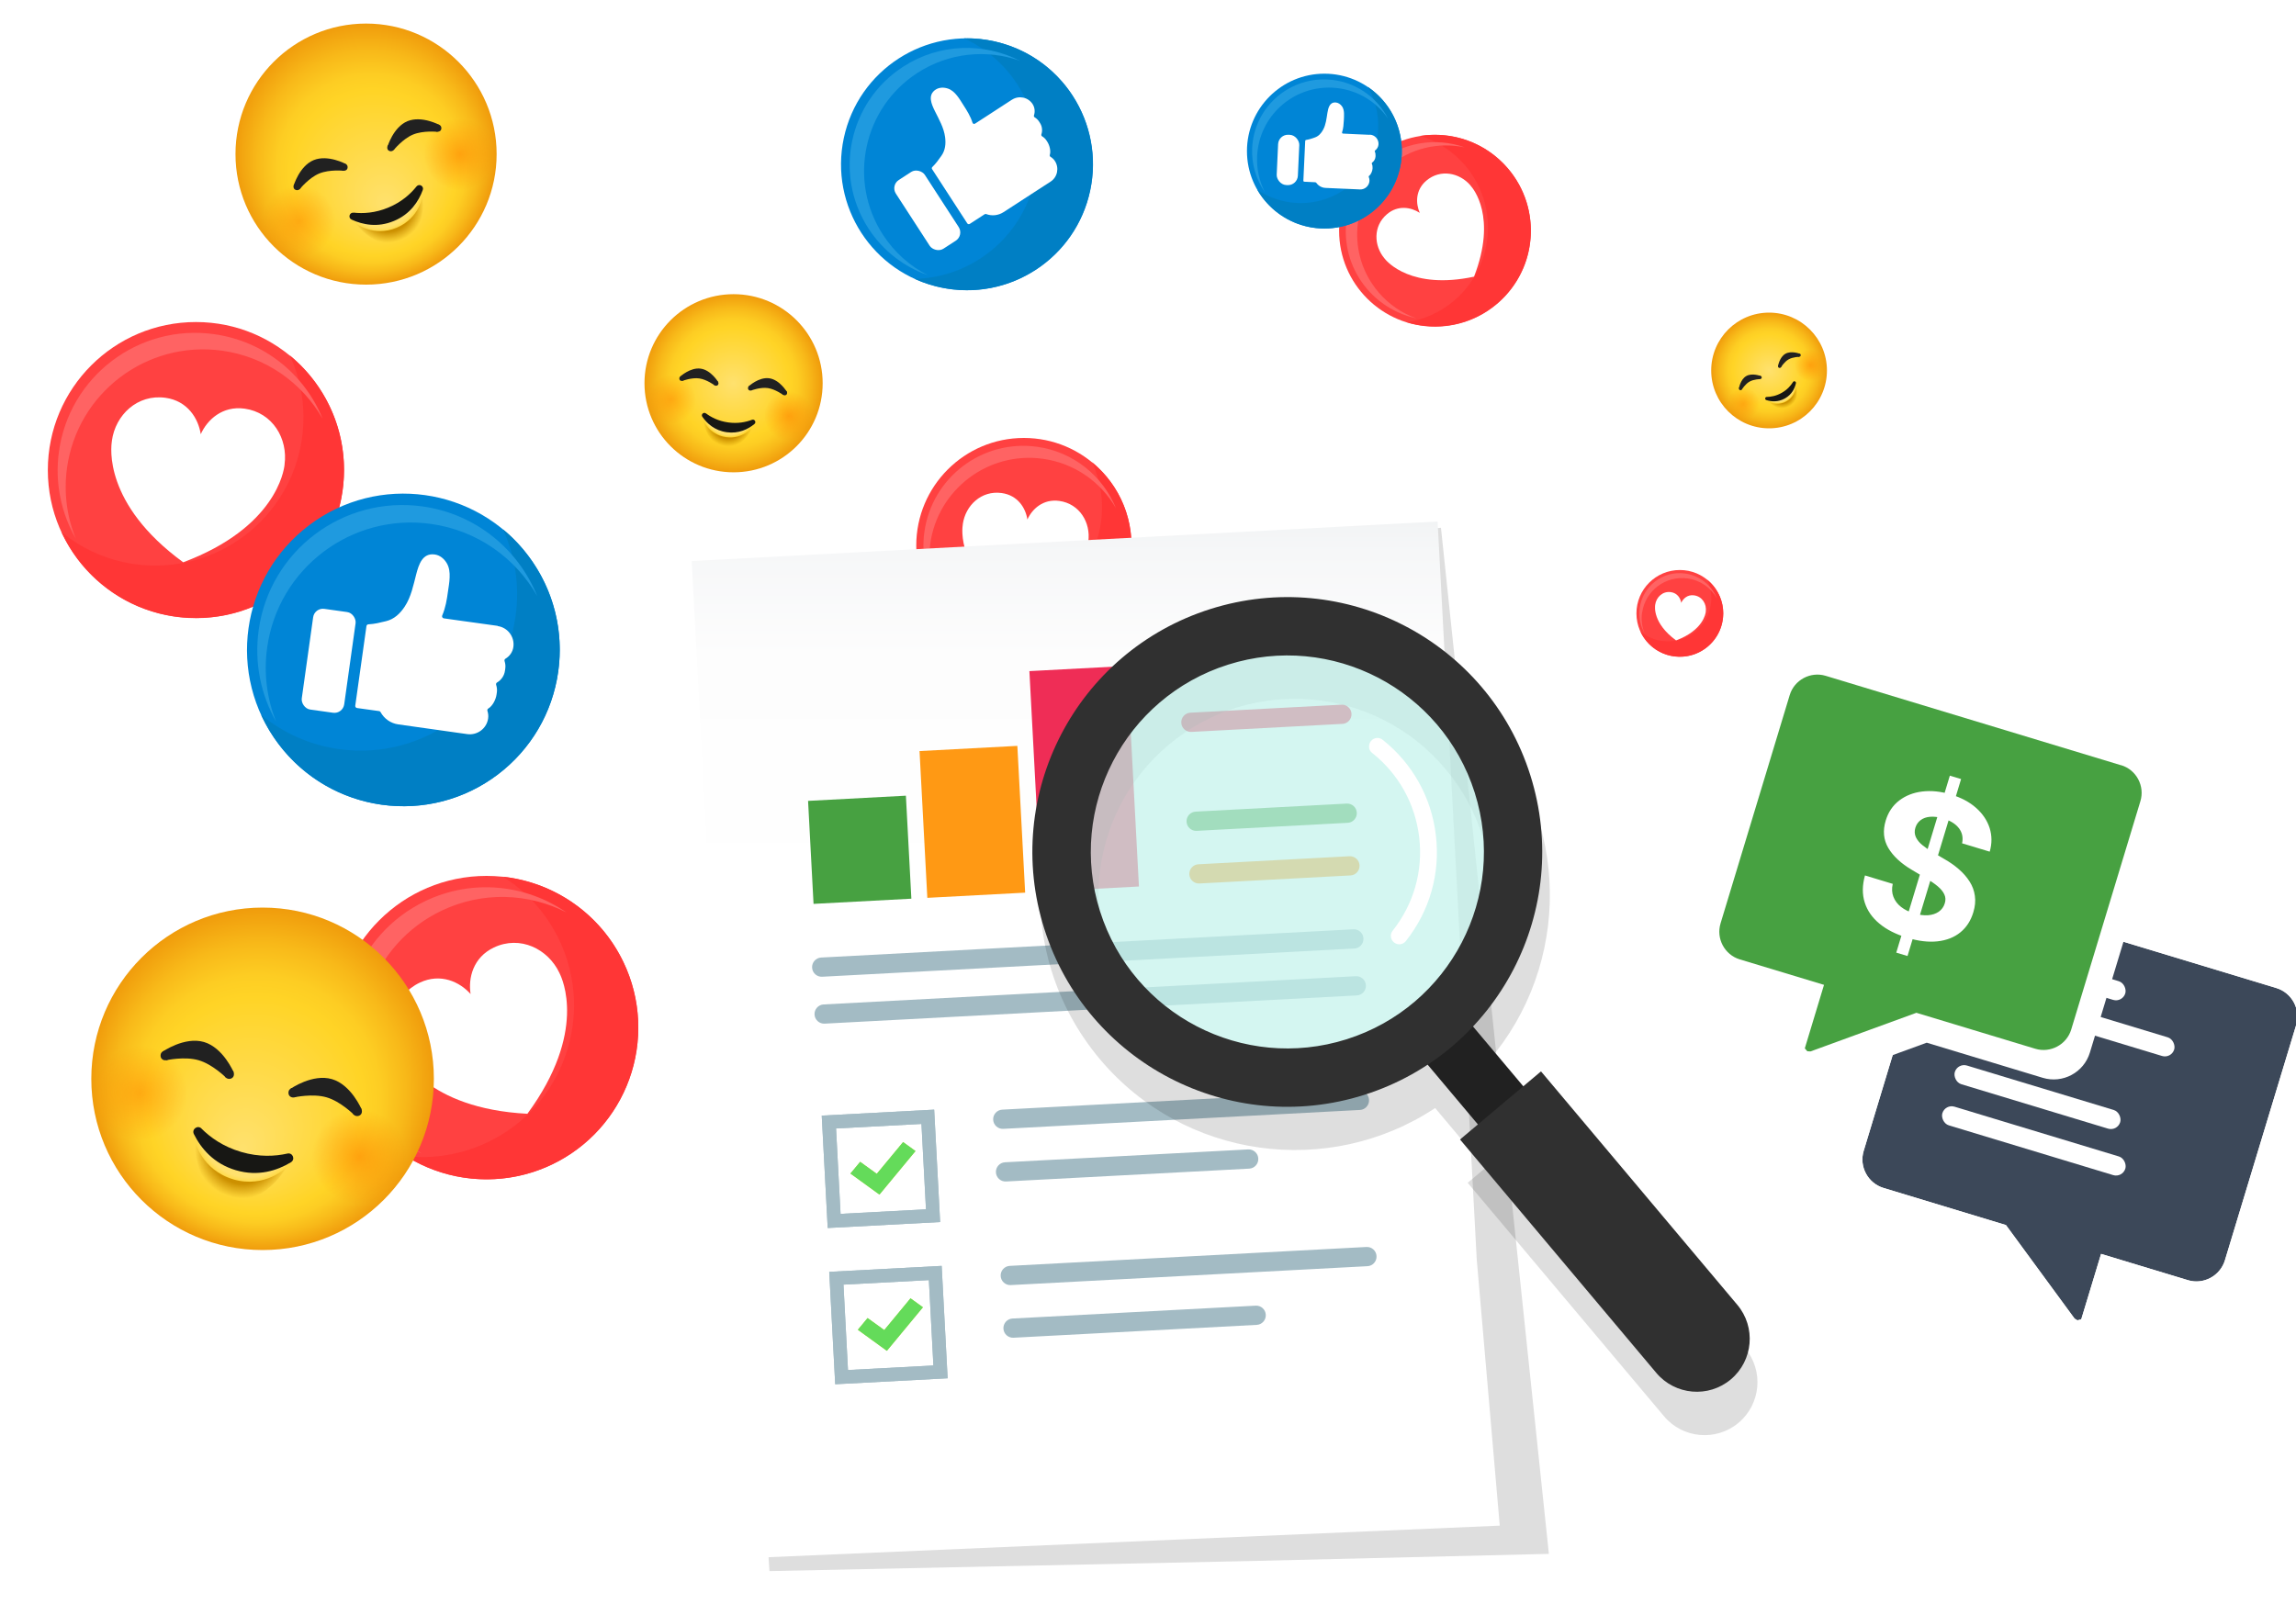 <?xml version="1.0" encoding="UTF-8"?><svg xmlns="http://www.w3.org/2000/svg" width="300" height="211.11" xmlns:xlink="http://www.w3.org/1999/xlink" viewBox="0 0 300 211.11"><defs><filter id="d" x="42.2" y="111.4" width="41.21" height="42.74" filterUnits="userSpaceOnUse"><feOffset dx="1.53" dy="3.07"/><feGaussianBlur result="e" stdDeviation="0"/><feFlood flood-color="#000" flood-opacity=".13"/><feComposite in2="e" operator="in"/><feComposite in="SourceGraphic"/></filter><filter id="f" x="29.23" y="0" width="35.67" height="37.2" filterUnits="userSpaceOnUse"><feOffset dx="1.53" dy="3.07"/><feGaussianBlur result="g" stdDeviation="0"/><feFlood flood-color="#000" flood-opacity=".13"/><feComposite in2="g" operator="in"/><feComposite in="SourceGraphic"/></filter><radialGradient id="h" cx="-153.05" cy="-1036.04" fx="-153.05" fy="-1043.35" r="17.06" gradientTransform="translate(-209.92 -998.39) rotate(-22.56) scale(1 -1)" gradientUnits="userSpaceOnUse"><stop offset="0" stop-color="#ffe16e"/><stop offset=".63" stop-color="#ffd426"/><stop offset=".72" stop-color="#fdcd23"/><stop offset=".85" stop-color="#f8b919"/><stop offset="1" stop-color="#f09c0c"/></radialGradient><radialGradient id="i" cx="-141.67" cy="-1040.78" fx="-141.67" fy="-1040.78" r="4.74" gradientTransform="translate(-209.92 -998.39) rotate(-22.56) scale(1 -1)" gradientUnits="userSpaceOnUse"><stop offset="0" stop-color="#ff8400" stop-opacity=".6"/><stop offset="1" stop-color="#ff8400" stop-opacity="0"/></radialGradient><radialGradient id="j" cx="-164.42" cy="-1040.78" fx="-164.42" fy="-1040.78" r="4.74" gradientTransform="translate(-209.92 -998.39) rotate(-22.56) scale(1 -1)" gradientUnits="userSpaceOnUse"><stop offset="0" stop-color="#ff8400" stop-opacity=".5"/><stop offset="1" stop-color="#ff8400" stop-opacity="0"/></radialGradient><radialGradient id="k" cx="-153.06" cy="-1041.18" fx="-153.06" fy="-1041.18" r="5.29" gradientTransform="translate(-209.92 -998.39) rotate(-22.56) scale(1 -1)" gradientUnits="userSpaceOnUse"><stop offset=".91" stop-color="#ffe16e"/><stop offset="1" stop-color="#ffe16e" stop-opacity="0"/></radialGradient><radialGradient id="l" cx="-153" cy="-1043.41" fx="-153" fy="-1043.41" r="4.78" gradientTransform="translate(-209.92 -998.39) rotate(-22.56) scale(1 -1)" gradientUnits="userSpaceOnUse"><stop offset=".7" stop-color="#cc9000"/><stop offset="1" stop-color="#cc9000" stop-opacity="0"/></radialGradient><radialGradient id="m" cx="-7506.69" cy="-5634.96" fx="-7506.69" fy="-5634.96" r="14.84" gradientTransform="translate(-2783.05 55.06) rotate(157.44) scale(.35 .19)" gradientUnits="userSpaceOnUse"><stop offset="0" stop-color="#1c1911"/><stop offset="1" stop-color="#171714"/></radialGradient><filter id="n" x="4.71" y="39.02" width="40.25" height="41.78" filterUnits="userSpaceOnUse"><feOffset dx="1.53" dy="3.07"/><feGaussianBlur result="o" stdDeviation="0"/><feFlood flood-color="#000" flood-opacity=".13"/><feComposite in2="o" operator="in"/><feComposite in="SourceGraphic"/></filter><filter id="p" x="173.44" y="14.55" width="26.59" height="28.14" filterUnits="userSpaceOnUse"><feOffset dx="1.53" dy="3.07"/><feGaussianBlur result="q" stdDeviation="0"/><feFlood flood-color="#000" flood-opacity=".13"/><feComposite in2="q" operator="in"/><feComposite in="SourceGraphic"/></filter><filter id="r" x="108.35" y="1.92" width="34.46" height="36.01" filterUnits="userSpaceOnUse"><feOffset dx="1.53" dy="3.07"/><feGaussianBlur result="s" stdDeviation="0"/><feFlood flood-color="#000" flood-opacity=".13"/><feComposite in2="s" operator="in"/><feComposite in="SourceGraphic"/></filter><filter id="t" x="30.73" y="61.44" width="42.41" height="43.94" filterUnits="userSpaceOnUse"><feOffset dx="1.53" dy="3.07"/><feGaussianBlur result="u" stdDeviation="0"/><feFlood flood-color="#000" flood-opacity=".13"/><feComposite in2="u" operator="in"/><feComposite in="SourceGraphic"/></filter><filter id="v" x="212.29" y="71.44" width="12.87" height="14.4" filterUnits="userSpaceOnUse"><feOffset dx="1.53" dy="3.07"/><feGaussianBlur result="w" stdDeviation="0"/><feFlood flood-color="#000" flood-opacity=".13"/><feComposite in2="w" operator="in"/><feComposite in="SourceGraphic"/></filter><filter id="x" x="161.4" y="6.56" width="21.78" height="23.31" filterUnits="userSpaceOnUse"><feOffset dx="1.53" dy="3.07"/><feGaussianBlur result="y" stdDeviation="0"/><feFlood flood-color="#000" flood-opacity=".13"/><feComposite in2="y" operator="in"/><feComposite in="SourceGraphic"/></filter><filter id="z" x="10.39" y="115.55" width="46.31" height="47.84" filterUnits="userSpaceOnUse"><feOffset dx="1.53" dy="3.07"/><feGaussianBlur result="aa" stdDeviation="0"/><feFlood flood-color="#000" flood-opacity=".13"/><feComposite in2="aa" operator="in"/><feComposite in="SourceGraphic"/></filter><radialGradient id="ab" cx="-1440.08" cy="-2437.74" fx="-1440.08" fy="-2447.32" r="22.38" gradientTransform="translate(2096.15 -1800.85) rotate(16.21) scale(1 -1)" xlink:href="#h"/><radialGradient id="ac" cx="-1425.16" cy="-2443.95" fx="-1425.16" fy="-2443.95" r="6.22" gradientTransform="translate(2096.15 -1800.85) rotate(16.21) scale(1 -1)" xlink:href="#i"/><radialGradient id="ad" cx="-1455" cy="-2443.95" fx="-1455" fy="-2443.95" r="6.22" gradientTransform="translate(2096.15 -1800.85) rotate(16.21) scale(1 -1)" xlink:href="#j"/><radialGradient id="ae" cx="-1440.1" cy="-2444.49" fx="-1440.1" fy="-2444.49" r="6.93" gradientTransform="translate(2096.15 -1800.85) rotate(16.21) scale(1 -1)" xlink:href="#k"/><radialGradient id="af" cx="-1440.02" cy="-2447.41" fx="-1440.02" fy="-2447.41" r="6.27" gradientTransform="translate(2096.15 -1800.85) rotate(16.21) scale(1 -1)" xlink:href="#l"/><radialGradient id="ag" cx="-3829.47" cy="-13114.47" fx="-3829.47" fy="-13114.47" r="19.46" gradientTransform="translate(-569.61 -2591.05) rotate(-163.79) scale(.35 .19)" xlink:href="#m"/><filter id="ah" x="82.68" y="35.38" width="24.81" height="26.35" filterUnits="userSpaceOnUse"><feOffset dx="1.53" dy="3.07"/><feGaussianBlur result="ai" stdDeviation="0"/><feFlood flood-color="#000" flood-opacity=".13"/><feComposite in2="ai" operator="in"/><feComposite in="SourceGraphic"/></filter><radialGradient id="aj" cx="113.19" cy="881.3" fx="113.19" fy="881.3" r="11.64" gradientTransform="translate(-140.15 904.07) rotate(7.98) scale(1 -1)" xlink:href="#h"/><radialGradient id="ak" cx="120.95" cy="878.07" fx="120.95" fy="878.07" r="3.23" gradientTransform="translate(-140.15 904.07) rotate(7.98) scale(1 -1)" xlink:href="#i"/><radialGradient id="al" cx="105.43" cy="878.07" fx="105.43" fy="878.07" r="3.23" gradientTransform="translate(-140.15 904.07) rotate(7.98) scale(1 -1)" xlink:href="#j"/><radialGradient id="am" cx="113.18" cy="877.79" fx="113.18" fy="877.79" r="3.61" gradientTransform="translate(-140.15 904.07) rotate(7.98) scale(1 -1)" xlink:href="#k"/><radialGradient id="an" cx="113.22" cy="876.27" fx="113.22" fy="876.27" r="3.26" gradientTransform="translate(-140.15 904.07) rotate(7.98) scale(1 -1)" xlink:href="#l"/><radialGradient id="ao" cx="-8267.36" cy="4591.92" fx="-8267.36" fy="4591.92" r="10.12" gradientTransform="translate(-2891.56 503.57) rotate(-172.02) scale(.35 .19)" xlink:href="#m"/><filter id="ap" x="222.06" y="37.79" width="16.65" height="18.18" filterUnits="userSpaceOnUse"><feOffset dx="1.53" dy="3.07"/><feGaussianBlur result="aq" stdDeviation="0"/><feFlood flood-color="#000" flood-opacity=".13"/><feComposite in2="aq" operator="in"/><feComposite in="SourceGraphic"/></filter><radialGradient id="ar" cx="215.76" cy="597.83" fx="215.76" fy="597.83" r="7.56" gradientTransform="translate(338.09 671.6) rotate(-29.67) scale(1 -1)" xlink:href="#h"/><radialGradient id="as" cx="220.79" cy="595.73" fx="220.79" fy="595.73" r="2.1" gradientTransform="translate(338.09 671.6) rotate(-29.67) scale(1 -1)" xlink:href="#i"/><radialGradient id="at" cx="210.72" cy="595.73" fx="210.72" fy="595.73" r="2.1" gradientTransform="translate(338.09 671.6) rotate(-29.67) scale(1 -1)" xlink:href="#j"/><radialGradient id="au" cx="215.75" cy="595.55" fx="215.75" fy="595.55" r="2.34" gradientTransform="translate(338.09 671.6) rotate(-29.67) scale(1 -1)" xlink:href="#k"/><radialGradient id="av" cx="215.78" cy="594.57" fx="215.78" fy="594.57" r="2.12" gradientTransform="translate(338.09 671.6) rotate(-29.67) scale(1 -1)" xlink:href="#l"/><radialGradient id="aw" cx="-8560.4" cy="3090.69" fx="-8560.4" fy="3090.69" r="6.57" gradientTransform="translate(-2084.96 2035.26) rotate(150.33) scale(.35 .19)" xlink:href="#m"/><filter id="ax" x="118.19" y="54.17" width="29.66" height="31.19" filterUnits="userSpaceOnUse"><feOffset dx="1.53" dy="3.07"/><feGaussianBlur result="ay" stdDeviation="0"/><feFlood flood-color="#000" flood-opacity=".13"/><feComposite in2="ay" operator="in"/><feComposite in="SourceGraphic"/></filter><filter id="az" x="240.87" y="113.12" width="60.46" height="60.58" filterUnits="userSpaceOnUse"><feOffset dx="1.33" dy="2.66"/><feGaussianBlur result="ba" stdDeviation="0"/><feFlood flood-color="#000" flood-opacity=".13"/><feComposite in2="ba" operator="in"/><feComposite in="SourceGraphic"/></filter><filter id="bb" x="223.47" y="86.99" width="58.86" height="54.26" filterUnits="userSpaceOnUse"><feOffset dx="1.33" dy="2.66"/><feGaussianBlur result="bc" stdDeviation="0"/><feFlood flood-color="#000" flood-opacity=".13"/><feComposite in2="bc" operator="in"/><feComposite in="SourceGraphic"/></filter><linearGradient id="bd" x1="143.17" y1="203.66" x2="143.17" y2="68.16" gradientUnits="userSpaceOnUse"><stop offset=".63" stop-color="#fff"/><stop offset=".87" stop-color="#fdfdfd"/><stop offset=".97" stop-color="#f6f7f8"/><stop offset="1" stop-color="#f2f4f5"/></linearGradient></defs><g isolation="isolate"><g id="b"><g id="c"><g opacity=".3"><path d="M2.68,211.11c-.45,0-.92-.12-1.34-.36-1.28-.74-1.73-2.38-.99-3.66.03-.05.78-1.34,2.22-3.41.85-1.22,2.52-1.51,3.74-.66,1.22.85,1.51,2.52.66,3.74-1.29,1.85-1.96,3-1.97,3.01-.5.86-1.4,1.34-2.33,1.34Z" fill="#fff"/><path d="M11.99,198.98c-.65,0-1.3-.23-1.82-.71-1.09-1-1.16-2.7-.15-3.79,1.79-1.94,3.67-3.81,5.59-5.56,1.09-1,2.79-.92,3.79.17,1,1.09.92,2.79-.17,3.79-1.81,1.65-3.58,3.41-5.26,5.24-.53.57-1.25.87-1.97.87ZM26.39,186.43c-.85,0-1.69-.41-2.21-1.16-.84-1.22-.53-2.89.69-3.73,2.19-1.51,4.46-2.9,6.74-4.16,1.3-.71,2.93-.24,3.64,1.06.71,1.3.24,2.93-1.06,3.64-2.13,1.16-4.24,2.47-6.28,3.87-.46.32-.99.47-1.52.47ZM125.89,180.08c-2.28,0-4.61-.04-6.92-.12-1.48-.05-2.64-1.29-2.59-2.77.05-1.48,1.3-2.65,2.77-2.59,2.26.08,4.52.12,6.74.12h.81s0,0,.01,0c1.48,0,2.68,1.19,2.68,2.67,0,1.48-1.19,2.69-2.67,2.7h-.83ZM138.16,179.68c-1.4,0-2.58-1.09-2.68-2.51-.1-1.48,1.02-2.76,2.5-2.86,2.52-.17,5.04-.39,7.49-.67,1.48-.17,2.8.9,2.97,2.37s-.9,2.8-2.37,2.97c-2.54.28-5.14.52-7.73.69-.06,0-.12,0-.18,0ZM107.6,179.27c-.08,0-.16,0-.23-.01-2.52-.22-5.11-.48-7.7-.79-1.47-.17-2.52-1.51-2.35-2.98.17-1.47,1.51-2.52,2.98-2.35,2.53.3,5.06.56,7.53.77,1.48.13,2.57,1.43,2.44,2.91-.12,1.4-1.29,2.45-2.67,2.45ZM43.37,177.74c-1.11,0-2.14-.69-2.53-1.79-.49-1.4.24-2.93,1.64-3.42,2.5-.88,5.07-1.62,7.64-2.21,1.45-.33,2.88.57,3.21,2.02.33,1.45-.57,2.88-2.02,3.21-2.37.54-4.74,1.23-7.05,2.04-.29.1-.6.15-.89.15ZM157.11,177.32c-1.27,0-2.39-.9-2.64-2.19-.27-1.46.69-2.86,2.15-3.13,2.47-.46,4.94-.99,7.34-1.57,1.44-.35,2.89.54,3.24,1.98.35,1.44-.54,2.89-1.98,3.24-2.49.6-5.05,1.15-7.61,1.63-.17.03-.33.05-.5.05ZM88.62,176.88c-.14,0-.29-.01-.44-.04-2.5-.41-5.06-.86-7.61-1.35-1.46-.28-2.41-1.69-2.13-3.14s1.69-2.41,3.14-2.13c2.5.48,5.01.92,7.46,1.33,1.46.24,2.45,1.62,2.22,3.08-.22,1.32-1.35,2.25-2.65,2.25ZM69.72,174.04c-.05,0-.1,0-.15,0-2.46-.14-4.94-.14-7.36-.01-1.48.08-2.74-1.06-2.82-2.54-.08-1.48,1.06-2.74,2.54-2.82,2.61-.14,5.29-.14,7.94.01,1.48.08,2.61,1.35,2.53,2.83-.08,1.43-1.26,2.53-2.68,2.53ZM175.6,172.56c-1.12,0-2.17-.71-2.55-1.84-.47-1.41.29-2.93,1.7-3.39,2.37-.79,4.74-1.66,7.03-2.57,1.38-.55,2.94.12,3.49,1.49.55,1.38-.12,2.94-1.49,3.49-2.39.96-4.85,1.86-7.33,2.68-.28.09-.57.14-.85.14ZM193.21,165.2c-.98,0-1.92-.53-2.39-1.46-.68-1.32-.15-2.94,1.17-3.61,2.21-1.13,4.41-2.35,6.54-3.61,1.27-.76,2.92-.34,3.68.93.76,1.27.34,2.92-.93,3.68-2.22,1.32-4.53,2.6-6.84,3.78-.39.2-.81.3-1.22.3ZM209.46,155.17c-.83,0-1.64-.38-2.17-1.1-.88-1.2-.62-2.88.58-3.75,2-1.47,3.98-3.02,5.88-4.61,1.14-.95,2.83-.8,3.78.34s.8,2.83-.34,3.78c-1.99,1.67-4.06,3.29-6.15,4.82-.48.35-1.03.52-1.58.52ZM223.92,142.7c-.68,0-1.37-.26-1.89-.78-1.05-1.04-1.06-2.74-.02-3.8,1.74-1.75,3.46-3.59,5.11-5.47.98-1.11,2.68-1.22,3.79-.24,1.11.98,1.22,2.67.24,3.79-1.72,1.96-3.51,3.88-5.33,5.71-.52.53-1.22.79-1.91.79ZM236.33,128.17c-.55,0-1.11-.17-1.59-.52-1.19-.88-1.45-2.56-.57-3.75,1.47-1.99,2.91-4.07,4.3-6.17.81-1.24,2.48-1.58,3.72-.77,1.24.81,1.58,2.48.77,3.72-1.44,2.19-2.94,4.34-4.46,6.41-.53.71-1.34,1.09-2.16,1.09ZM246.64,112.05c-.44,0-.88-.11-1.3-.34-1.3-.72-1.77-2.35-1.05-3.65,1.2-2.17,2.37-4.42,3.49-6.69.65-1.33,2.26-1.88,3.59-1.22,1.33.65,1.88,2.26,1.22,3.59-1.15,2.34-2.37,4.67-3.61,6.91-.49.89-1.41,1.39-2.35,1.39ZM254.91,94.78c-.34,0-.69-.07-1.02-.2-1.37-.56-2.02-2.13-1.46-3.5.95-2.3,1.86-4.66,2.73-7.03.51-1.39,2.05-2.11,3.44-1.6,1.39.51,2.11,2.05,1.6,3.44-.89,2.44-1.83,4.88-2.81,7.24-.43,1.04-1.43,1.66-2.48,1.66ZM261.29,76.74c-.26,0-.51-.04-.77-.11-1.42-.42-2.23-1.92-1.8-3.34.71-2.39,1.4-4.84,2.03-7.28.37-1.44,1.84-2.3,3.27-1.92,1.43.37,2.3,1.84,1.92,3.27-.65,2.51-1.35,5.02-2.08,7.47-.35,1.16-1.42,1.92-2.57,1.92ZM265.93,58.17c-.18,0-.36-.02-.54-.05-1.45-.3-2.39-1.71-2.09-3.17.5-2.45.96-4.95,1.39-7.44.25-1.46,1.63-2.45,3.09-2.2,1.46.25,2.45,1.63,2.2,3.09-.43,2.55-.91,5.11-1.42,7.62-.26,1.27-1.38,2.15-2.63,2.15ZM268.96,39.26c-.11,0-.21,0-.32-.02-1.47-.17-2.52-1.51-2.35-2.98.3-2.5.55-5.03.76-7.53.13-1.48,1.43-2.57,2.9-2.45,1.48.13,2.57,1.42,2.45,2.9-.22,2.56-.48,5.16-.78,7.71-.16,1.37-1.32,2.37-2.66,2.37Z" fill="#fff"/></g><g opacity=".3"><path d="M289.5,34.72h0c-1.16.92-2.85.73-3.78-.44l-12.95-16.39c-.97-1.22-2.77-1.37-3.92-.31l-15.4,14.12c-1.09,1-2.79.93-3.8-.17h0c-1-1.09-.93-2.79.17-3.79l19.66-18.02c1.15-1.05,2.95-.91,3.92.31l16.54,20.91c.92,1.16.72,2.85-.44,3.77Z" fill="#fff"/></g><g filter="url(#d)"><circle cx="62.04" cy="131.24" r="19.83" fill="#ff4141"/><path d="M64.16,111.5c3.11,1.94,5.71,4.76,7.4,8.32,4.69,9.9.48,21.73-9.42,26.42-3.44,1.63-7.11,2.18-10.63,1.8,5.54,3.46,12.68,4.11,19.02,1.11,9.9-4.69,14.12-16.52,9.42-26.42-3.06-6.46-9.17-10.5-15.79-11.22Z" fill="#ff3636"/><path d="M47.45,140.47c-4.36-9.19-.44-20.17,8.75-24.53,5.37-2.55,11.35-2.27,16.27.24-5.24-3.63-12.22-4.43-18.39-1.5-9.19,4.36-13.11,15.34-8.75,24.53,1.81,3.82,4.77,6.72,8.26,8.51-2.56-1.77-4.71-4.22-6.14-7.24Z" fill="#ff6363"/><path d="M71.59,124.15s-.01-.03-.02-.05c-1.49-3.15-5.14-4.96-8.57-3.33-2.72,1.29-3.37,4-3.04,6.08h0c-1.41-1.58-3.91-2.78-6.64-1.49-3.43,1.63-4.34,5.59-2.84,8.74,0,.02.02.03.03.05.31.69,3.63,7.66,16.87,8.35h0s0,0,0,0c0,0,0,0,0,0,0,0,0,0,0,0,0,0,0,0,0,0h0c7.85-10.69,4.55-17.67,4.21-18.35Z" fill="#fff"/></g><g filter="url(#f)"><circle cx="46.3" cy="17.07" r="17.06" fill="url(#h)"/><circle cx="58.62" cy="17.08" r="4.74" fill="url(#i)"/><circle cx="37.61" cy="25.81" r="4.74" fill="url(#j)"/><path d="M49.57,24.94c-3.59,1.49-5.2.67-5.2.67,0,0,2.41,2.55,5.93,1.08h0s0,0,0,0c3.52-1.46,3.41-4.97,3.41-4.97,0,0-.55,1.72-4.14,3.22Z" fill="url(#k)"/><path d="M50.3,26.69c-3.07,1.28-5.38-.6-5.38-.6,0,0,2.66,3.79,6.11,2.35,3.45-1.43,2.64-5.99,2.64-5.99,0,0-.3,2.96-3.37,4.24Z" fill="url(#l)"/><path d="M44.66,24.73c-.54-.06-.74.68-.25.9,1.43.66,3.37,1.08,5.53.18s3.23-2.57,3.77-4.05c.19-.51-.48-.88-.82-.46-.78.98-1.95,2.04-3.68,2.76s-3.31.8-4.55.66Z" fill="url(#m)"/><circle cx="55.67" cy="13.68" r=".47" fill="#212121"/><path d="M49.92,16.53s1.17-1.45,2.51-2.01,3.2-.36,3.2-.36l.28-.89s-2.34-1.27-4.2-.5-2.61,3.33-2.61,3.33l.83.43Z" fill="#212121"/><circle cx="49.54" cy="16.23" r=".47" fill="#212121"/><circle cx="43.42" cy="18.78" r=".47" fill="#212121"/><path d="M37.66,21.62s1.17-1.45,2.51-2.01,3.2-.36,3.2-.36l.28-.89s-2.34-1.27-4.2-.5c-1.86.77-2.61,3.33-2.61,3.33l.83.43Z" fill="#212121"/><circle cx="37.29" cy="21.32" r=".47" fill="#212121"/></g><g filter="url(#n)"><circle cx="24.07" cy="58.37" r="19.35" fill="#ff4141"/><path d="M36.34,43.39c1.5,3.24,2.12,6.94,1.6,10.74-1.45,10.59-11.22,17.99-21.8,16.54-3.68-.5-6.97-2.01-9.64-4.21,2.68,5.79,8.16,10.13,14.94,11.06,10.59,1.45,20.35-5.95,21.8-16.54.95-6.91-1.88-13.47-6.9-17.6Z" fill="#ff3636"/><path d="M7.22,58.12c1.35-9.83,10.41-16.71,20.24-15.36,5.75.79,10.48,4.21,13.16,8.89-2.34-5.76-7.61-10.14-14.21-11.05-9.83-1.35-18.89,5.53-20.24,15.36-.56,4.08.3,8.04,2.2,11.36-1.15-2.82-1.59-5.97-1.15-9.2Z" fill="#ff6363"/><path d="M35.65,57.69s0-.04,0-.05c.46-3.37-1.55-6.79-5.22-7.3-2.91-.4-4.89,1.46-5.73,3.34h0c-.31-2.04-1.71-4.36-4.62-4.76-3.67-.5-6.53,2.25-6.99,5.62,0,.02,0,.04,0,.05-.12.73-1.13,8.2,9.32,15.83h0s0,0,0,0c0,0,0,0,0,0,0,0,0,0,0,0,0,0,0,0,0,0h0c12.11-4.54,13.16-12,13.24-12.73Z" fill="#fff"/></g><g filter="url(#p)"><circle cx="185.97" cy="27.09" r="12.53" fill="#ff4141"/><path d="M184.02,14.69c2.21.67,4.27,1.97,5.88,3.86,4.49,5.27,3.85,13.18-1.42,17.66-1.83,1.56-3.98,2.5-6.19,2.84,3.95,1.2,8.41.43,11.79-2.44,5.27-4.49,5.9-12.39,1.42-17.66-2.93-3.44-7.31-4.9-11.47-4.26Z" fill="#ff3636"/><path d="M178.58,35.11c-4.17-4.89-3.58-12.23,1.31-16.4,2.86-2.43,6.56-3.24,9.97-2.52-3.79-1.35-8.18-.7-11.46,2.1-4.89,4.17-5.48,11.51-1.31,16.4,1.73,2.03,4.01,3.32,6.43,3.84-1.86-.66-3.57-1.8-4.94-3.41Z" fill="#ff6363"/><path d="M190.63,21.2s-.01-.02-.02-.03c-1.43-1.68-3.95-2.18-5.77-.63-1.45,1.23-1.4,2.99-.86,4.21h0c-1.12-.73-2.84-1.06-4.29.18-1.82,1.55-1.73,4.12-.3,5.8,0,0,.02.02.02.03.3.37,3.47,4.08,11.66,2.33h0s0,0,0,0c0,0,0,0,0,0,0,0,0,0,0,0,0,0,0,0,0,0h0c3.03-7.81-.12-11.53-.44-11.88Z" fill="#fff"/></g><g filter="url(#r)"><circle cx="124.82" cy="18.4" r="16.46" transform="translate(80.79 136.64) rotate(-77.96)" fill="#0085d6"/><path d="M124.4,1.93c2.77,1.26,5.22,3.29,7,6.03,4.95,7.63,2.77,17.82-4.86,22.77-2.65,1.72-5.61,2.58-8.55,2.65,4.94,2.24,10.88,2,15.77-1.17,7.63-4.95,9.8-15.14,4.86-22.77-3.23-4.98-8.69-7.63-14.22-7.5Z" fill="#007fc4"/><path d="M113.83,27.6c-4.59-7.08-2.57-16.55,4.51-21.14,4.14-2.68,9.09-3.11,13.41-1.58-4.71-2.41-10.54-2.31-15.29.78-7.08,4.59-9.1,14.06-4.51,21.14,1.91,2.94,4.66,5.01,7.73,6.09-2.3-1.18-4.34-2.96-5.85-5.29Z" fill="#1f9adf"/><path d="M130.66,9.98l-2.2,1.43-.89.58-1.7,1.1c-.12.08-.29.02-.33-.12-.25-.82-.72-1.58-1.18-2.29-.25-.39-.52-.85-.84-1.25-.33-.41-.71-.76-1.18-.92-.52-.18-1.13-.18-1.6.12-1.1.71-.57,1.9-.11,2.83.54,1.09,1.17,2.17,1.33,3.4.11.86.03,1.71-.49,2.44-.4.56-.69.98-1.18,1.46-.08.07-.09.19-.03.28l4.6,7.09c.07.1.2.13.31.07l1.96-1.27c.06-.04.13-.04.2-.02.72.27,1.56.2,2.26-.25l3.05-1.98,2.22-1.44.88-.57c.9-.58,1.15-1.79.57-2.69h0c-.15-.23-.35-.42-.57-.55-.09-.05-.13-.16-.1-.26.16-.48-.02-1.22-.31-1.68l-.12-.19c-.15-.23-.35-.42-.57-.55-.09-.05-.13-.16-.1-.26.16-.48.11-1.03-.18-1.48l-.12-.19c-.15-.23-.35-.42-.57-.55-.09-.05-.13-.16-.1-.26.16-.48.11-1.03-.18-1.48h0c-.58-.9-1.79-1.15-2.69-.57Z" fill="#fff"/><rect x="117.37" y="19.07" width="4.51" height="10.71" rx="1.29" ry="1.29" transform="translate(5.97 69.01) rotate(-32.96)" fill="#fff"/></g><g filter="url(#t)"><circle cx="51.17" cy="81.88" r="20.43" transform="translate(-38.98 47.31) rotate(-37.02)" fill="#0085d6"/><path d="M64.18,66.09c1.57,3.43,2.22,7.33,1.66,11.35-1.57,11.18-11.9,18.96-23.07,17.4-3.88-.54-7.35-2.15-10.17-4.47,2.81,6.12,8.58,10.72,15.74,11.73,11.18,1.57,21.51-6.22,23.07-17.4,1.02-7.29-1.94-14.23-7.23-18.6Z" fill="#007fc4"/><path d="M33.38,81.56c1.45-10.38,11.05-17.61,21.42-16.15,6.06.85,11.05,4.48,13.86,9.42-2.45-6.09-8-10.73-14.97-11.71-10.38-1.45-19.97,5.78-21.42,16.15-.6,4.31.29,8.49,2.29,12-1.2-2.98-1.66-6.3-1.18-9.71Z" fill="#1f9adf"/><path d="M63.5,78.73l-3.23-.45-1.31-.18-2.49-.35c-.18-.02-.29-.21-.22-.38.43-.97.61-2.07.75-3.11.08-.57.2-1.22.22-1.86.03-.65-.05-1.29-.35-1.82-.34-.6-.91-1.09-1.6-1.18-1.6-.22-2.08,1.31-2.41,2.56-.38,1.46-.67,2.99-1.52,4.27-.59.89-1.36,1.63-2.44,1.89-.83.2-1.44.36-2.29.41-.13,0-.24.1-.26.24l-1.46,10.39c-.02.15.08.29.24.31l2.87.4c.09.01.16.07.2.14.46.84,1.3,1.46,2.32,1.6l4.47.63,3.25.46,1.29.18c1.31.18,2.54-.74,2.72-2.05h0c.05-.34.01-.67-.09-.98-.04-.12,0-.25.12-.32.54-.32.98-1.16,1.07-1.83l.04-.27c.05-.34.01-.67-.09-.98-.04-.12,0-.25.12-.32.54-.32.94-.87,1.03-1.54l.04-.27c.05-.34.01-.67-.09-.98-.04-.12,0-.25.12-.32.54-.32.94-.87,1.03-1.54h0c.18-1.31-.74-2.54-2.05-2.72Z" fill="#fff"/><rect x="38.61" y="76.65" width="5.6" height="13.29" rx="1.29" ry="1.29" transform="translate(11.97 -4.94) rotate(7.98)" fill="#fff"/></g><g filter="url(#v)"><circle cx="217.96" cy="77.1" r="5.67" fill="#ff4141"/><path d="M221.55,72.71c.44.95.62,2.03.47,3.15-.43,3.1-3.28,5.27-6.39,4.84-1.08-.15-2.04-.59-2.82-1.23.78,1.69,2.39,2.97,4.38,3.24,3.1.43,5.96-1.74,6.39-4.84.28-2.02-.55-3.94-2.02-5.15Z" fill="#ff3636"/><path d="M213.03,77.03c.4-2.88,3.05-4.89,5.93-4.5,1.68.23,3.07,1.23,3.85,2.6-.69-1.69-2.23-2.97-4.16-3.24-2.88-.4-5.53,1.62-5.93,4.5-.16,1.2.09,2.35.64,3.33-.34-.83-.47-1.75-.34-2.69Z" fill="#ff6363"/><path d="M221.35,76.9s0-.01,0-.02c.14-.99-.45-1.99-1.53-2.14-.85-.12-1.43.43-1.68.98h0c-.09-.6-.5-1.28-1.35-1.4-1.07-.15-1.91.66-2.05,1.65,0,0,0,.01,0,.02-.04.21-.33,2.4,2.73,4.64h0s0,0,0,0c0,0,0,0,0,0,0,0,0,0,0,0,0,0,0,0,0,0h0c3.55-1.33,3.85-3.51,3.88-3.73Z" fill="#fff"/></g><g filter="url(#x)"><circle cx="171.52" cy="16.68" r="10.12" fill="#0085d6"/><path d="M177.2,8.29c.93,1.62,1.43,3.51,1.34,5.52-.26,5.58-4.99,9.9-10.57,9.65-1.94-.09-3.73-.72-5.22-1.74,1.67,2.89,4.73,4.89,8.3,5.06,5.58.26,10.32-4.06,10.57-9.65.17-3.64-1.61-6.93-4.42-8.84Z" fill="#007fc4"/><path d="M162.73,17.34c.24-5.18,4.63-9.19,9.82-8.95,3.03.14,5.66,1.7,7.27,4.01-1.49-2.89-4.44-4.92-7.92-5.08-5.18-.24-9.58,3.77-9.82,8.95-.1,2.15.54,4.17,1.68,5.81-.73-1.41-1.11-3.03-1.03-4.74Z" fill="#1f9adf"/><path d="M177.45,14.55l-1.61-.07-.65-.03-1.24-.06c-.09,0-.15-.09-.12-.18.17-.5.2-1.05.23-1.57.01-.29.04-.61.02-.93-.02-.32-.08-.63-.26-.88-.2-.28-.5-.49-.84-.51-.8-.04-.96.74-1.07,1.38-.12.74-.19,1.5-.55,2.17-.25.47-.6.87-1.12,1.04-.4.14-.69.24-1.11.31-.06,0-.11.06-.12.13l-.24,5.19c0,.08.05.14.13.14l1.44.07s.08.03.11.06c.27.39.71.66,1.22.68l2.23.1,1.62.07.64.03c.66.03,1.22-.48,1.25-1.14h0c0-.17-.03-.33-.09-.48-.03-.06,0-.13.04-.16.25-.18.43-.62.45-.95v-.14c.01-.17-.02-.33-.09-.48-.03-.06,0-.13.04-.16.25-.18.42-.47.44-.81v-.14c.01-.17-.02-.33-.09-.48-.03-.06,0-.13.04-.16.25-.18.42-.47.44-.81h0c.03-.66-.48-1.22-1.14-1.25Z" fill="#fff"/><rect x="165.38" y="14.54" width="2.77" height="6.58" rx="1.29" ry="1.29" transform="translate(.99 -7.63) rotate(2.63)" fill="#fff"/></g><g filter="url(#z)"><circle cx="32.78" cy="137.93" r="22.38" fill="url(#ab)"/><circle cx="45.37" cy="148.07" r="6.22" fill="url(#ac)"/><circle cx="16.71" cy="139.74" r="6.22" fill="url(#ad)"/><path d="M29.65,148.68c-4.9-1.43-5.87-3.59-5.87-3.59,0,0,.37,4.58,5.17,5.98h0s0,0,0,0c4.8,1.4,7.57-2.27,7.57-2.27,0,0-1.97,1.31-6.88-.11Z" fill="url(#ae)"/><path d="M28.96,151.07c-4.19-1.22-5.01-5.04-5.01-5.04,0,0-.39,6.06,4.31,7.43,4.71,1.37,7.62-3.96,7.62-3.96,0,0-2.74,2.79-6.93,1.57Z" fill="url(#af)"/><path d="M24.8,144.43c-.5-.5-1.31.08-1,.72.92,1.85,2.57,3.87,5.5,4.73s5.41.03,7.18-1.04c.61-.37.24-1.3-.46-1.14-1.59.36-3.67.48-6.03-.21-2.36-.69-4.04-1.9-5.2-3.06Z" fill="url(#ag)"/><circle cx="45.14" cy="142.18" r=".62" fill="#212121"/><path d="M36.92,140.35s2.39-.53,4.22,0c1.83.53,3.56,2.26,3.56,2.26l1.02-.68s-1.35-3.22-3.88-3.96c-2.54-.74-5.4,1.26-5.4,1.26l.49,1.12Z" fill="#212121"/><circle cx="36.78" cy="139.75" r=".62" fill="#212121"/><circle cx="28.42" cy="137.32" r=".62" fill="#212121"/><path d="M20.2,135.5s2.39-.53,4.22,0,3.56,2.26,3.56,2.26l1.02-.68s-1.35-3.22-3.88-3.96c-2.54-.74-5.4,1.26-5.4,1.26l.49,1.12Z" fill="#212121"/><circle cx="20.07" cy="134.89" r=".62" fill="#212121"/></g><g filter="url(#ah)"><circle cx="94.32" cy="47.02" r="11.64" fill="url(#aj)"/><circle cx="101.56" cy="51.3" r="3.23" fill="url(#ak)"/><circle cx="86.19" cy="49.15" r="3.23" fill="url(#al)"/><path d="M93.51,52.78c-2.63-.37-3.29-1.41-3.29-1.41,0,0,.53,2.33,3.11,2.69h0s0,0,0,0c2.57.36,3.73-1.73,3.73-1.73,0,0-.92.82-3.55.45Z" fill="url(#am)"/><path d="M93.33,54.06c-2.25-.32-2.95-2.22-2.95-2.22,0,0,.25,3.15,2.77,3.5,2.52.35,3.63-2.6,3.63-2.6,0,0-1.2,1.64-3.45,1.32Z" fill="url(#an)"/><path d="M90.7,50.96c-.3-.22-.67.14-.46.44.61.88,1.61,1.8,3.18,2.02s2.79-.39,3.62-1.07c.29-.23.03-.69-.32-.55-.79.3-1.85.52-3.12.34s-2.22-.68-2.9-1.19Z" fill="url(#ao)"/><circle cx="101" cy="48.28" r=".32" fill="#212121"/><path d="M96.63,47.96s1.19-.45,2.17-.31,2,.9,2,.9l.47-.43s-.93-1.56-2.29-1.75-2.69,1.05-2.69,1.05l.34.54Z" fill="#212121"/><circle cx="96.52" cy="47.66" r=".32" fill="#212121"/><circle cx="92.03" cy="47.03" r=".32" fill="#212121"/><path d="M87.67,46.7s1.19-.45,2.17-.31,2,.9,2,.9l.47-.43s-.93-1.56-2.29-1.75-2.69,1.05-2.69,1.05l.34.54Z" fill="#212121"/><circle cx="87.55" cy="46.4" r=".32" fill="#212121"/></g><g filter="url(#ap)"><circle cx="229.62" cy="45.35" r="7.56" fill="url(#ar)"/><circle cx="235.04" cy="44.68" r="2.1" fill="url(#as)"/><circle cx="226.28" cy="49.67" r="2.1" fill="url(#at)"/><path d="M231.49,48.64c-1.5.85-2.25.58-2.25.58,0,0,1.2.99,2.66.15h0s0,0,0,0c1.47-.84,1.23-2.37,1.23-2.37,0,0-.15.79-1.64,1.64Z" fill="url(#au)"/><path d="M231.91,49.37c-1.28.73-2.4.03-2.4.03,0,0,1.38,1.52,2.81.7s.83-2.78.83-2.78c0,0,.03,1.32-1.25,2.05Z" fill="url(#av)"/><path d="M229.32,48.81c-.24,0-.29.34-.06.41.66.21,1.54.29,2.44-.22s1.28-1.31,1.43-1.98c.05-.23-.26-.36-.38-.16-.29.47-.75,1-1.47,1.41s-1.41.53-1.96.54Z" fill="url(#aw)"/><circle cx="233.55" cy="43.35" r=".21" fill="#212121"/><path d="M231.18,44.92s.43-.7.99-1.02,1.38-.33,1.38-.33l.07-.41s-1.1-.43-1.87.01-.96,1.61-.96,1.61l.39.14Z" fill="#212121"/><circle cx="231" cy="44.81" r=".21" fill="#212121"/><circle cx="228.45" cy="46.26" r=".21" fill="#212121"/><path d="M226.07,47.83s.43-.7.99-1.02,1.38-.33,1.38-.33l.07-.41s-1.1-.43-1.87.01-.96,1.61-.96,1.61l.39.14Z" fill="#212121"/><circle cx="225.89" cy="47.72" r=".21" fill="#212121"/></g><g filter="url(#ax)"><circle cx="132.25" cy="68.23" r="14.06" fill="#ff4141"/><path d="M141.17,57.35c1.09,2.36,1.54,5.04,1.16,7.8-1.06,7.69-8.15,13.07-15.84,12.02-2.67-.37-5.06-1.46-7-3.06,1.94,4.2,5.92,7.36,10.85,8.04,7.69,1.06,14.78-4.32,15.84-12.02.69-5.02-1.36-9.78-5.01-12.78Z" fill="#ff3636"/><path d="M120.01,68.05c.98-7.14,7.56-12.14,14.71-11.16,4.17.57,7.61,3.06,9.56,6.46-1.7-4.18-5.53-7.37-10.32-8.03-7.14-.98-13.73,4.01-14.71,11.16-.41,2.97.22,5.84,1.6,8.25-.83-2.05-1.16-4.33-.83-6.68Z" fill="#ff6363"/><path d="M140.67,67.74s0-.03,0-.04c.34-2.45-1.13-4.93-3.79-5.3-2.12-.29-3.55,1.06-4.17,2.43h0c-.22-1.48-1.24-3.17-3.36-3.46-2.66-.37-4.74,1.63-5.08,4.08,0,.01,0,.03,0,.04-.09.53-.82,5.95,6.77,11.5h0s0,0,0,0c0,0,0,0,0,0,0,0,0,0,0,0,0,0,0,0,0,0h0c8.8-3.3,9.56-8.72,9.62-9.25Z" fill="#fff"/></g><g filter="url(#az)"><path d="M256.33,114.43l39.77,12.04c2.04.62,3.21,2.8,2.59,4.84l-9.31,30.75c-.62,2.04-2.8,3.21-4.84,2.59l-11.34-3.43-2.59,8.55-.5.13-.37-.22-8.97-12.23-16-4.85c-2.04-.62-3.21-2.8-2.59-4.84l9.31-30.75c.62-2.04,2.8-3.21,4.84-2.59Z" fill="#3c4859"/><path d="M255.21,114.27c.37,0,.75.05,1.12.17l39.77,12.04c2.04.62,3.21,2.8,2.59,4.84l-9.31,30.75c-.51,1.67-2.06,2.76-3.72,2.76-.37,0-.75-.05-1.12-.17l-11.34-3.43-2.59,8.55-.5.13-.37-.22-8.97-12.23-16-4.85c-2.04-.62-3.21-2.8-2.59-4.84l9.31-30.75c.51-1.67,2.06-2.76,3.72-2.76M255.21,113.12h0c-2.2,0-4.18,1.47-4.82,3.57l-9.31,30.75c-.8,2.65.7,5.46,3.35,6.26l15.64,4.74,8.74,11.92c.09.12.21.23.34.31l.37.22c.18.11.38.16.58.16.1,0,.2-.01.3-.04l.5-.13c.38-.1.68-.39.79-.77l2.26-7.46,10.24,3.1c.47.14.96.22,1.45.22,2.2,0,4.18-1.47,4.82-3.57l9.31-30.75c.8-2.65-.7-5.46-3.35-6.26l-39.77-12.04c-.47-.14-.96-.22-1.45-.22h0Z" fill="#fff"/></g><path d="M235.8,138.53c-.21-.06-.4-.18-.54-.35l-.33-.38c-.27-.3-.36-.73-.24-1.11l2.17-7.18-9.88-2.99c-2.61-.79-4.09-3.55-3.3-6.16l9.04-29.85c.79-2.61,3.55-4.09,6.16-3.3l38.6,11.69c2.61.79,4.09,3.55,3.3,6.16l-9.04,29.85c-.79,2.61-3.55,4.09-6.16,3.3l-15.16-4.59-13.46,4.91c-.15.05-.31.08-.46.07l-.42-.02c-.1,0-.19-.02-.28-.05Z" fill="#fff" filter="url(#bb)"/><rect x="258.08" y="132.04" width="26.58" height="2.55" rx="1.27" ry="1.27" transform="translate(50.29 -72.94) rotate(16.85)" fill="#fff"/><rect x="260.57" y="126.02" width="17.5" height="2.55" rx="1.27" ry="1.27" transform="translate(48.46 -72.6) rotate(16.85)" fill="#fff"/><rect x="253.26" y="147.84" width="24.98" height="2.55" rx="1.27" ry="1.27" transform="translate(54.63 -70.63) rotate(16.85)" fill="#fff"/><rect x="254.94" y="142.12" width="22.58" height="2.55" rx="1.27" ry="1.27" transform="translate(52.99 -71.02) rotate(16.85)" fill="#fff"/><path d="M277.15,100.02l-38.6-11.69c-1.98-.6-4.1.53-4.7,2.51l-9.04,29.85c-.6,1.98.53,4.1,2.51,4.7l11.01,3.33-2.51,8.3.33.38.42.02,13.83-5.05,15.53,4.7c1.98.6,4.1-.53,4.7-2.51l9.04-29.85c.6-1.98-.53-4.1-2.51-4.7Z" fill="#47a141"/><path d="M249.17,122.55c-1.46-.44-2.66-1.05-3.6-1.83-.94-.78-1.58-1.69-1.92-2.76-.34-1.06-.33-2.24.03-3.54l3.63,1.1c-.14.63-.11,1.19.09,1.7s.52.94.99,1.31,1.04.65,1.7.85c.67.2,1.28.28,1.83.24.55-.04,1.02-.2,1.4-.46.38-.27.65-.63.79-1.1.13-.42.11-.8-.06-1.16-.16-.36-.45-.71-.85-1.05-.4-.34-.92-.7-1.54-1.05l-1.85-1.11c-1.43-.84-2.45-1.8-3.08-2.86-.63-1.07-.74-2.26-.34-3.58.33-1.1.92-1.97,1.76-2.62.84-.64,1.84-1.04,3.01-1.18,1.17-.14,2.41-.02,3.73.38,1.34.41,2.45.99,3.31,1.76.86.76,1.45,1.64,1.77,2.63.31.99.32,2.02.01,3.09l-3.61-1.09c.16-.75.02-1.41-.42-1.98-.44-.57-1.12-.99-2.05-1.27-.63-.19-1.19-.26-1.7-.22-.5.04-.92.19-1.25.44s-.55.57-.68.98c-.14.45-.11.86.06,1.24.18.38.46.73.86,1.05s.82.62,1.29.89l1.53.9c.71.4,1.36.85,1.93,1.35.57.49,1.04,1.03,1.41,1.61.37.58.6,1.2.69,1.87.1.67.03,1.39-.2,2.15-.33,1.1-.9,1.98-1.7,2.63-.8.65-1.8,1.04-2.98,1.17-1.19.13-2.52-.03-3.99-.48ZM247.77,124.51l7-23.13,1.47.44-7,23.13-1.47-.44Z" fill="#fff"/><polygon points="202.38 203.09 163.17 204.03 100.54 205.34 91.87 77.12 188.28 68.98 202.38 203.09" mix-blend-mode="multiply" opacity=".13"/><polygon points="195.96 199.4 97.29 203.66 90.38 73.33 187.84 68.16 192.95 164.56 195.96 199.4" fill="url(#bd)"/><path d="M175.4,94.61l-19.73,1.05c-.69.04-1.29-.5-1.32-1.19h0c-.04-.69.5-1.29,1.19-1.32l19.73-1.05c.69-.04,1.29.5,1.32,1.19h0c.04.69-.5,1.29-1.19,1.32Z" fill="#ef2d56"/><path d="M176.09,107.54l-19.73,1.05c-.69.04-1.29-.5-1.32-1.19h0c-.04-.69.5-1.29,1.19-1.32l19.73-1.05c.69-.04,1.29.5,1.32,1.19h0c.04.69-.5,1.29-1.19,1.32Z" fill="#47a141"/><path d="M176.45,114.42l-19.73,1.05c-.69.04-1.29-.5-1.32-1.19h0c-.04-.69.5-1.29,1.19-1.32l19.73-1.05c.69-.04,1.29.5,1.32,1.19h0c.04.69-.5,1.29-1.19,1.32Z" fill="#ff9914"/><path d="M176.96,123.97l-69.53,3.69c-.69.04-1.29-.5-1.32-1.19h0c-.04-.69.5-1.29,1.19-1.32l69.53-3.69c.69-.04,1.29.5,1.32,1.19h0c.04.69-.5,1.29-1.19,1.32Z" fill="#a3bbc4"/><path d="M177.28,130.1l-69.53,3.69c-.69.04-1.29-.5-1.32-1.19h0c-.04-.69.5-1.29,1.19-1.32l69.53-3.69c.69-.04,1.29.5,1.32,1.19h0c.04.69-.5,1.29-1.19,1.32Z" fill="#a3bbc4"/><path d="M163.22,152.74l-31.77,1.68c-.69.04-1.29-.5-1.32-1.19h0c-.04-.69.5-1.29,1.19-1.32l31.77-1.68c.69-.04,1.29.5,1.32,1.19h0c.04.69-.5,1.29-1.19,1.32Z" fill="#a3bbc4"/><path d="M177.69,145.07l-46.6,2.47c-.69.04-1.29-.5-1.32-1.19h0c-.04-.69.5-1.29,1.19-1.32l46.6-2.47c.69-.04,1.29.5,1.32,1.19h0c.04.69-.5,1.29-1.19,1.32Z" fill="#a3bbc4"/><path d="M122.84,159.72l-14.69.78-.78-14.69,14.69-.78.78,14.69ZM109.83,158.65l11.16-.59-.59-11.16-11.16.59.59,11.16Z" fill="#a3bbc4"/><polygon points="114.91 156.13 111.12 153.38 112.39 151.85 114.56 153.42 118 149.27 119.62 150.44 114.91 156.13" fill="#c3d82e"/><path d="M122.84,159.72l-14.69.78-.78-14.69,14.69-.78.78,14.69ZM109.83,158.65l11.16-.59-.59-11.16-11.16.59.59,11.16Z" fill="#a3bbc4"/><polygon points="114.91 156.13 111.12 153.38 112.39 151.85 114.56 153.42 118 149.27 119.62 150.44 114.91 156.13" fill="#64db5a"/><path d="M164.2,173.16l-31.77,1.68c-.69.04-1.29-.5-1.32-1.19h0c-.04-.69.5-1.29,1.19-1.32l31.77-1.68c.69-.04,1.29.5,1.32,1.19h0c.04.69-.5,1.29-1.19,1.32Z" fill="#a3bbc4"/><path d="M178.67,165.49l-46.6,2.47c-.69.04-1.29-.5-1.32-1.19h0c-.04-.69.5-1.29,1.19-1.32l46.6-2.47c.69-.04,1.29.5,1.32,1.19h0c.04.69-.5,1.29-1.19,1.32Z" fill="#a3bbc4"/><path d="M123.82,180.14l-14.69.78-.78-14.69,14.69-.78.78,14.69ZM110.8,179.06l11.16-.59-.59-11.16-11.16.59.59,11.16Z" fill="#a3bbc4"/><polygon points="115.88 176.55 112.09 173.8 113.36 172.27 115.54 173.84 118.97 169.69 120.59 170.86 115.88 176.55" fill="#c3d82e"/><path d="M123.82,180.14l-14.69.78-.78-14.69,14.69-.78.78,14.69ZM110.8,179.06l11.16-.59-.59-11.16-11.16.59.59,11.16Z" fill="#a3bbc4"/><polygon points="115.88 176.55 112.09 173.8 113.36 172.27 115.54 173.84 118.97 169.69 120.59 170.86 115.88 176.55" fill="#64db5a"/><rect x="120.64" y="97.82" width="12.8" height="19.21" transform="translate(-5.51 6.88) rotate(-3.04)" fill="#ff9914"/><rect x="105.93" y="104.33" width="12.8" height="13.48" transform="translate(-5.73 6.11) rotate(-3.04)" fill="#47a141"/><rect x="135.25" y="87.37" width="12.8" height="28.87" transform="translate(-5.19 7.64) rotate(-3.04)" fill="#ef2d56"/><path d="M228,176.21l-9.57-11.38-16.08-19.13-2.32,1.95-6.57-7.82c11.44-12.13,12.23-31.17,1.24-44.25-11.83-14.08-32.84-15.89-46.92-4.06-14.08,11.83-15.89,32.84-4.06,46.92,10.99,13.07,29.89,15.57,43.8,6.38l6.57,7.82-2.32,1.95,21.54,25.62,4.12,4.9c2.46,2.92,6.82,3.3,9.74.84,2.92-2.46,3.3-6.82.84-9.74ZM149.55,133.54c-9.13-10.86-7.72-27.05,3.13-36.18,10.86-9.13,27.05-7.72,36.18,3.13,9.13,10.86,7.72,27.05-3.13,36.18-10.86,9.13-27.05,7.72-36.18-3.13Z" mix-blend-mode="multiply" opacity=".13"/><rect x="181.49" y="136.1" width="21.57" height="7.75" transform="translate(208.86 377.22) rotate(-130.05)" fill="#212121"/><path d="M190.77,148.93l25.65,30.51c2.46,2.92,6.82,3.3,9.74.84h0c2.92-2.46,3.3-6.82.84-9.74l-25.65-30.51-10.58,8.9Z" fill="#303030"/><circle cx="167.91" cy="111.24" r="26.53" transform="translate(-6.24 10.04) rotate(-3.36)" fill="#c4f2ec" opacity=".73"/><path d="M199.95,101.3c-5.55-17.53-24.26-27.25-41.8-21.7-17.53,5.55-27.25,24.26-21.7,41.8,5.55,17.53,24.26,27.25,41.8,21.7,17.53-5.55,27.25-24.26,21.7-41.8ZM192.69,103.6c4.28,13.52-3.21,27.95-16.73,32.23-13.52,4.28-27.95-3.21-32.23-16.73-4.28-13.52,3.21-27.95,16.73-32.23,13.52-4.28,27.95,3.21,32.23,16.73Z" fill="#303030"/><path d="M178.88,97.68c.03.28.17.55.41.73,3.46,2.74,5.64,6.67,6.15,11.06.51,4.39-.73,8.71-3.47,12.17-.38.47-.3,1.16.18,1.54.47.38,1.17.3,1.54-.18,3.11-3.92,4.51-8.81,3.93-13.78-.57-4.97-3.05-9.42-6.96-12.53-.47-.38-1.17-.3-1.54.18-.19.24-.26.53-.23.81Z" fill="#fff"/></g></g></g></svg>
